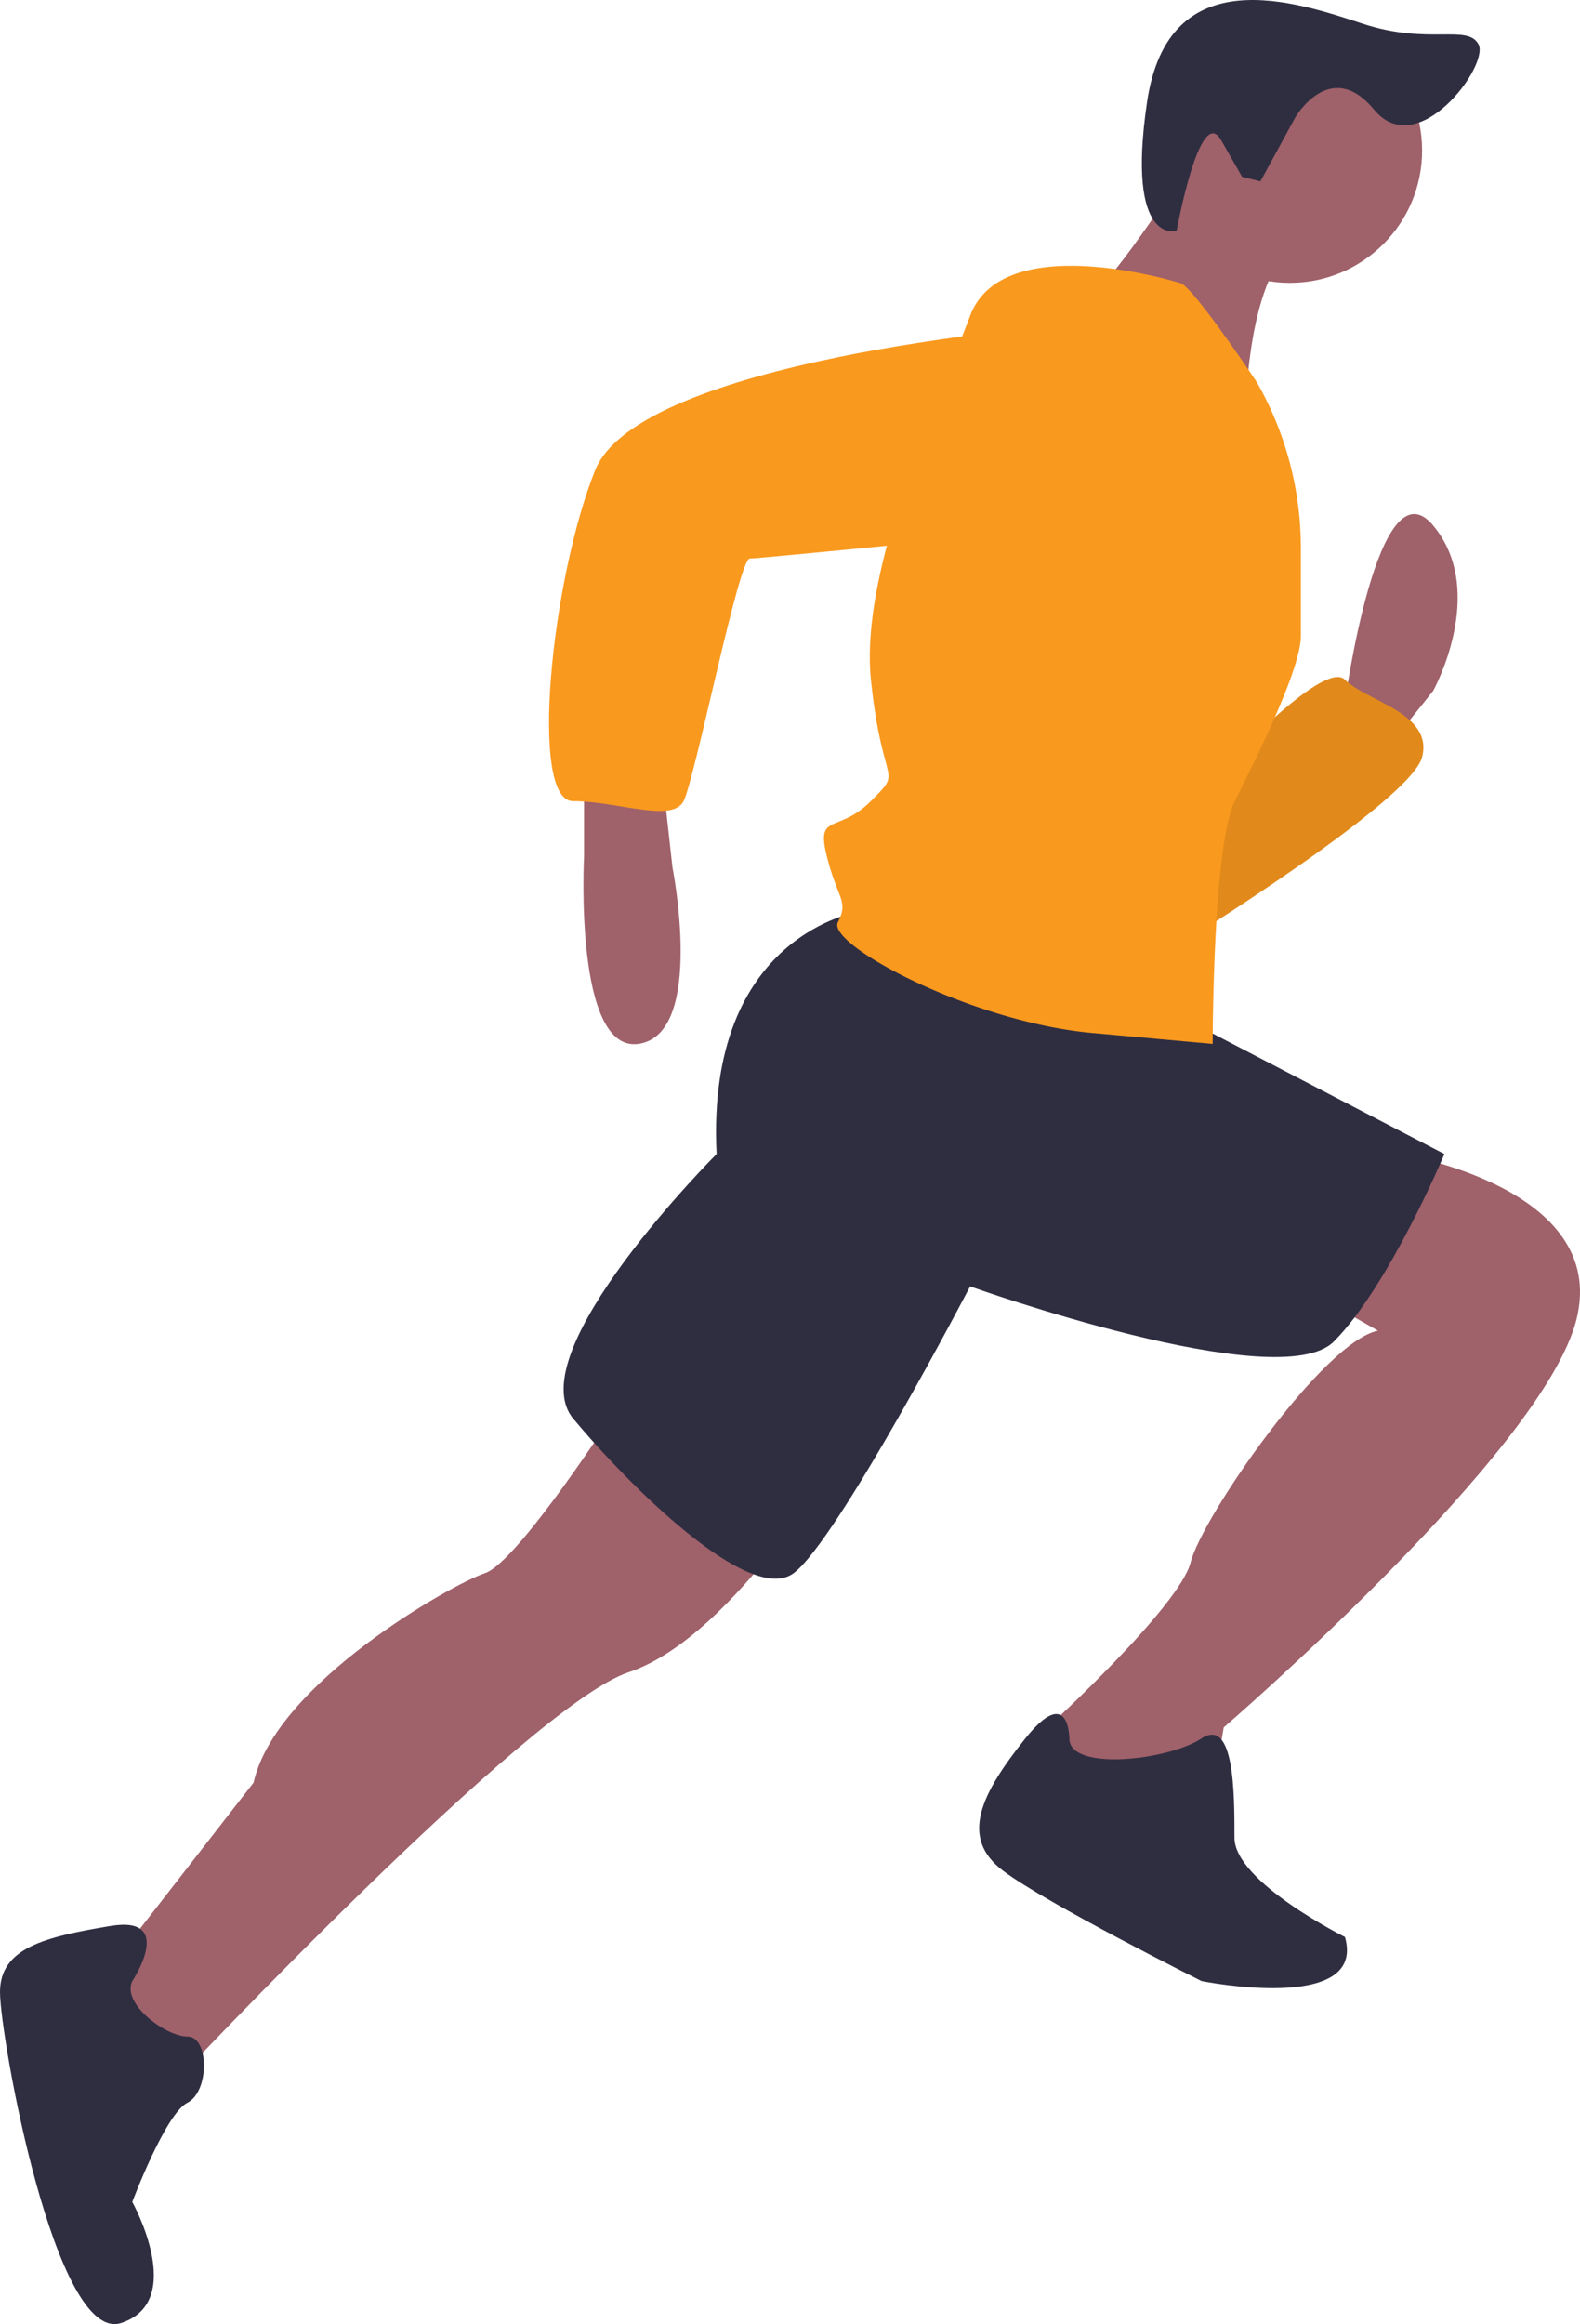 <svg xmlns="http://www.w3.org/2000/svg" viewBox="0 0 300.28 441.56"><defs><style>.cls-1{fill:#9f616a;}.cls-2{fill:#f9991e;}.cls-3{isolation:isolate;opacity:0.1;}.cls-4{fill:#2f2e41;}</style></defs><g id="Layer_2" data-name="Layer 2"><g id="bf4a54d9-4411-43b3-8949-563af8245ce3"><path class="cls-1" d="M255.61,133.35s6.28-46.09,16.76-33.52,0,31.43,0,31.43L264,141.73l-8.38-6.28Z"/><path class="cls-2" d="M230.47,148s20.95-23.05,25.14-18.86,16.76,6.29,14.67,14.67-46.1,35.62-46.1,35.62Z"/><path class="cls-3" d="M230.47,148s20.95-23.05,25.14-18.86,16.76,6.29,14.67,14.67-46.1,35.62-46.1,35.62Z"/><path class="cls-1" d="M111,145.92v16.77S109,200.4,121.52,198.3s6.28-33.52,6.28-33.52l-2.09-18.86Z"/><path class="cls-1" d="M117.33,267.44s-18.86,29.34-25.14,31.43-39.81,20.95-44,39.81L18.86,376.39l14.66,18.86s67-71.24,85.9-77.52S157.14,280,157.14,280Z"/><path class="cls-1" d="M266.09,219.25s39.8,6.29,33.52,31.43-67.05,77.52-67.05,77.52l-2.09,12.57L207.42,345l-10.48-10.47,2.1-6.29s25.14-23,27.24-31.42,25.14-41.91,35.61-44l-14.66-8.38Z"/><path class="cls-4" d="M25.14,376.39s8.38-12.57-4.19-10.47S0,370.11,0,378.49s10.48,67,23.05,62.85,2.09-23,2.09-23,6.29-16.76,10.48-18.85,4.19-12.57,0-12.57S23.05,380.58,25.14,376.39Z"/><path class="cls-4" d="M203.23,330.3s0-10.48-8.38,0-12.57,18.85-4.19,25.14,37.71,20.95,37.71,20.95,31.43,6.29,27.24-8.38c0,0-21-10.47-21-18.86s0-23-6.29-18.85S203.23,336.58,203.23,330.3Z"/><path class="cls-4" d="M163.42,173.16s-29.33,4.19-27.23,46.09c0,0-37.72,37.72-27.24,50.29s33.52,35.62,41.9,29.33,33.52-54.47,33.52-54.47,58.67,21,69.14,10.47,21-35.62,21-35.62L222.09,192Z"/><circle class="cls-1" cx="245.13" cy="28.6" r="25.14"/><path class="cls-1" d="M226.28,30.69s-14.67,23.05-18.86,25.14,29.33,23,29.33,23,0-27.24,10.48-33.52Z"/><path class="cls-2" d="M224.18,53.74S190.66,43.26,184.37,60s-21,48.19-18.85,69.14,6.28,16.76,0,23.05-10.48,2.09-8.38,10.48,4.19,8.38,2.09,12.57,25.14,18.85,48.19,21l23.05,2.09s0-37.71,4.19-46.09,12.57-25.14,12.57-31.43V104.15a63.63,63.63,0,0,0-8.38-31.56h0S226.28,53.74,224.18,53.74Z"/><path class="cls-2" d="M199,62.12s-77.52,6.28-85.9,27.23-12.57,62.86-4.19,62.86,18.85,4.19,21,0,10.48-46.09,12.57-46.09,64.95-6.29,64.95-6.29S234.66,66.31,199,62.12Z"/><path class="cls-4" d="M246.14,22.36s6.68-11.59,15-1.52S283.06,12.4,281,8.45s-9.44.18-22-3.94S222.05-8,218,19.38s5.61,24.51,5.61,24.51S228,19.63,232.06,26.6l4,7,3.48.86Z"/></g></g></svg>